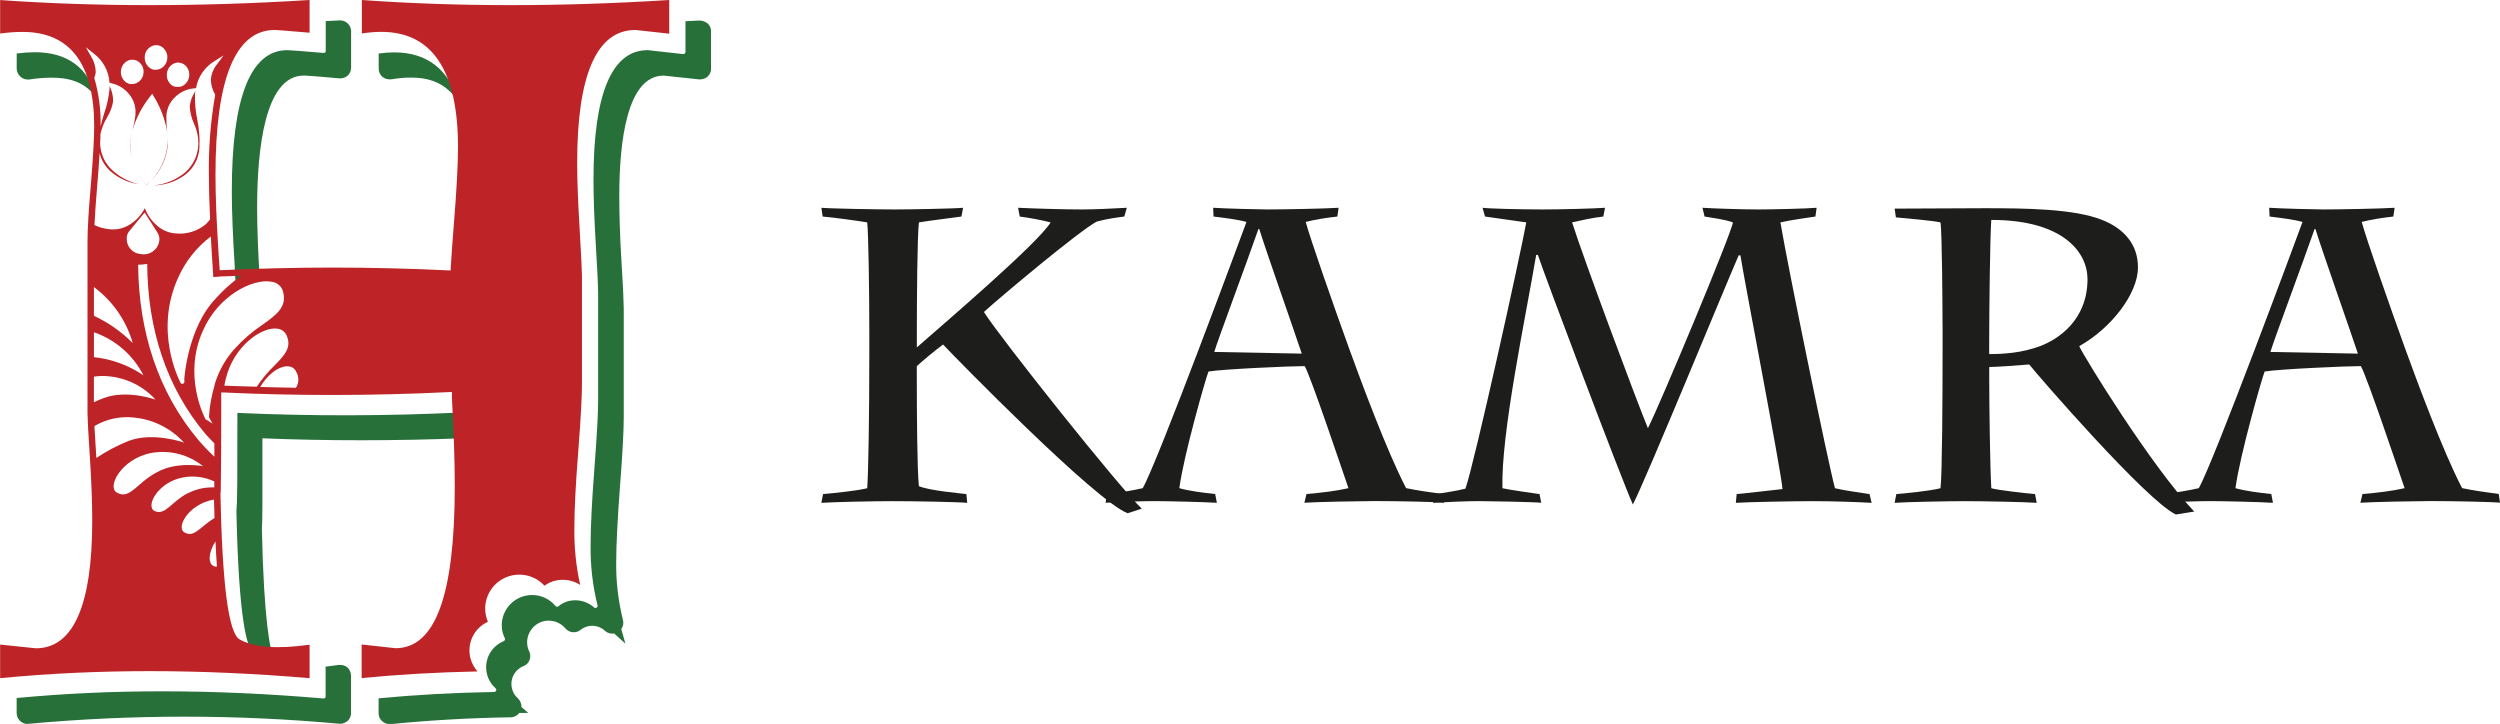 <?xml version="1.0" encoding="UTF-8"?><svg id="a" xmlns="http://www.w3.org/2000/svg" xmlns:xlink="http://www.w3.org/1999/xlink" viewBox="0 0 564.79 163.59"><defs><style>.c{fill:none;}.d{fill:#bd2327;}.e{fill:#1d1d1b;}.f{fill:#277039;}.g{clip-path:url(#b);}</style><clipPath id="b"><rect class="c" width="160.63" height="163.55"/></clipPath></defs><g><path class="e" d="M196.39,74.71c0-8.85-.19-21.93-.47-24.47-2.26-.38-7.81-1.13-10.07-1.32l-.28-1.98c1.88,.19,12.71,.38,16.57,.38,3.48,0,13.65-.19,15.44-.38l-.38,1.98c-1.13,.19-7.44,.94-9.6,1.32-.38,3.01-.47,17.6-.47,25.32v2.92c6.12-5.37,27.49-23.63,30.22-28.24-2.16-.56-4.89-1.04-6.97-1.32l-.38-1.98c3.95,.19,10.64,.38,14.31,.38,2.73,0,7.06-.19,10.26-.38l-.57,1.98c-1.41,.19-3.76,.47-6.21,1.13-4.05,2.16-21.56,16.85-25.51,20.43,3.67,5.84,30.78,39.91,35.67,44.43l-3.2,1.04c-7.34-2.82-39.06-35.3-41.7-38.12-1.79,1.32-4.71,3.76-5.93,4.89v2.26c0,8.19,.09,21.37,.47,24.85,2.45,1.04,9.32,1.6,10.73,1.79l.19,1.98c-1.79-.19-11.77-.38-16.85-.38-4.42,0-13.37,.19-16.1,.38l.38-1.98c2.26-.19,7.72-.75,9.98-1.32,.28-4.14,.47-16.75,.47-30.22v-5.37Z"/><path class="e" d="M295.13,111.61c3.29-.28,6.59-.66,9.51-1.32-1.69-4.89-8.38-24.85-9.88-27.58-3.29,0-18.26,.66-21.74,1.22-.57,1.32-5.65,19.11-6.59,26.36,2.35,.66,5.46,1.04,8.1,1.32l.38,1.98c-2.92-.19-11.48-.38-14.21-.38-2.45,0-8.75,.19-10.92,.38l.28-1.98c2.73-.28,5.55-.75,8.1-1.32,3.39-5.93,22.12-56.57,23.44-60.15-2.07-.57-5.18-.94-7.44-1.22l-.09-1.98c2.82,.19,10.64,.38,12.24,.38,3.95,0,13.37-.19,16.1-.38l-.28,1.98c-2.45,.28-4.99,.66-7.15,1.22,1.13,4.14,6.31,18.92,9.88,28.8,2.64,7.25,8.47,23.06,12.8,31.34,2.73,.57,5.46,.94,8.28,1.32l.28,1.98c-1.13-.19-10.64-.38-15.63-.38-2.73,0-13.37,.19-15.91,.38l.47-1.98Zm-10.64-59.87h-.19c-2.92,8.38-9.04,24.66-9.98,27.77l19.77,.38c-2.07-6.21-8-22.97-9.6-28.15Z"/><path class="e" d="M348.21,113.59c-1.32-.19-12.24-.38-14.03-.38-2.54,0-7.34,.19-10.45,.38l.66-1.98c1.6-.28,4.61-.66,6.68-1.22,2.07-5.93,12.33-52.43,13.74-60.15l-9.32-1.32-.56-1.98c1.22,.19,8.57,.38,13.55,.38,4.05,0,11.48-.19,14.12-.38l-.38,1.98c-2.64,.28-5.27,.94-7.06,1.32,2.73,8.57,14.21,39.35,17.13,46.5,2.73-5.37,19.02-44.34,19.2-46.5-1.79-.66-4.71-1.04-6.4-1.32l-.47-1.98c3.01,.19,9.41,.38,12.71,.38,3.01,0,10.92-.19,13.08-.38l-.28,1.98c-1.32,.19-5.93,.85-7.91,1.32,1.79,10.54,10.73,54.13,12.33,60.06,2.35,.57,6.12,1.04,7.81,1.32l.47,1.98c-3.2-.19-8.85-.38-13.27-.38s-14.68,.19-17.41,.38l.19-1.98c1.32-.09,8.47-.94,10.35-1.13-.19-3.48-8.38-45.84-9.51-52.81h-.38c-2.54,5.74-21.09,50.92-23.91,56.29-2.64-5.84-20.33-52.81-21.46-56.38h-.38c-2.45,14.4-8,40.57-7.62,52.71,1.69,.38,6.97,1.13,8.38,1.32l.38,1.98Z"/><path class="e" d="M438.85,73.49c0-3.39-.1-21.46-.47-23.25-1.6-.38-8-.94-10.07-1.13l-.28-1.98,20.33-.09c8.94,0,20.14,.09,26.54,2.64,4.99,1.98,8.1,5.55,8.1,10.73,0,5.93-6.02,13.74-13.27,17.79,1.04,2.35,16.19,27.02,25.98,37.37l-4.14,.66c-6.59-3.01-31.63-31.91-33.13-33.89-3.58,.28-7.44,.57-9.04,.57v2.45c0,6.12,.19,20.61,.47,24.94,1.6,.47,7.81,1.13,9.88,1.32l.38,1.98c-2.35-.19-11.86-.38-16.19-.38-3.86,0-13.74,.19-15.91,.38l.38-1.98c1.32-.09,7.34-.66,9.98-1.32,.38-2.73,.47-21.18,.47-31.06v-5.74Zm10.54,6.5c3.39,0,7.44-.28,11.48-1.79,4.05-1.51,10.73-5.84,10.73-15.15,0-6.02-5.46-13.37-21.74-13.37-.28,3.86-.47,20.71-.47,27.39v2.92Z"/><path class="e" d="M533.73,111.61c3.3-.28,6.59-.66,9.51-1.32-1.69-4.89-8.38-24.85-9.88-27.58-3.3,0-18.26,.66-21.74,1.22-.56,1.32-5.65,19.11-6.59,26.36,2.35,.66,5.46,1.04,8.09,1.32l.38,1.98c-2.92-.19-11.48-.38-14.21-.38-2.45,0-8.75,.19-10.92,.38l.28-1.98c2.73-.28,5.55-.75,8.09-1.32,3.39-5.93,22.12-56.57,23.44-60.15-2.07-.57-5.18-.94-7.44-1.22l-.1-1.98c2.82,.19,10.64,.38,12.24,.38,3.95,0,13.37-.19,16.1-.38l-.28,1.98c-2.45,.28-4.99,.66-7.15,1.22,1.13,4.14,6.31,18.92,9.88,28.8,2.64,7.25,8.47,23.06,12.8,31.34,2.73,.57,5.46,.94,8.28,1.32l.28,1.98c-1.13-.19-10.64-.38-15.63-.38-2.73,0-13.37,.19-15.91,.38l.47-1.98Zm-10.64-59.87h-.19c-2.92,8.38-9.04,24.66-9.98,27.77l19.77,.38c-2.07-6.21-8-22.97-9.6-28.15Z"/></g><g class="g"><g><path class="f" d="M4.6,17.29c-.26-.22-.47-.5-.61-.81-.14-.31-.22-.65-.22-.99v-3.41c1.37-.18,2.74-.27,4.12-.28,7.42,0,12.12,3.55,14.15,10.67-2.76-4.25-6.91-4.92-10.4-4.92-1.7,.01-3.39,.15-5.07,.41h-.36c-.6-.01-1.17-.24-1.61-.65h0ZM53.01,60.65c.1,1.23,.16,2.25,.22,3.24,1.82-.09,3.71-.12,5.49-.18-.42-6.62-.63-12.31-.63-16.73,0-13.64,1.83-29.91,10.55-29.91,.11,0,1.05,0,8.23,.65,.63-.02,1.23-.25,1.71-.66,.24-.23,.43-.51,.55-.82,.13-.31,.19-.64,.19-.97V7.07c0-.33-.07-.66-.2-.97-.13-.31-.32-.58-.56-.81-.24-.23-.53-.41-.84-.53-.31-.12-.65-.17-.98-.15l-3.15,.15v6.75c0,.06,0,.12-.02,.18-.02,.06-.06,.11-.1,.15-.05,.05-.1,.08-.16,.1-.06,.02-.13,.03-.19,.02-5.05-.43-7.8-.63-8.2-.63-8.32,0-12.55,10.71-12.55,31.87,0,4.6,.24,10.36,.67,17.12v.33ZM88.01,17.92h.41c1.45-.25,2.91-.39,4.38-.39,3.71,0,8,.87,10.97,5.85-2.37-7.74-7.26-11.55-14.77-11.55-1.15,.01-2.31,.1-3.45,.26v3.43c0,.37,.08,.73,.24,1.07,.16,.33,.4,.62,.7,.84,.43,.32,.96,.5,1.5,.49h.02Zm-11.13,132.3h-.4c-1.01,.16-1.98,.27-2.92,.37v6.75c0,.06,0,.12-.02,.18-.02,.06-.06,.11-.1,.14-.09,.09-.22,.14-.35,.14h0c-12.5-1.08-24.74-1.62-36.49-1.62s-22.26,.52-32.84,1.51v3.37c0,.35,.06,.69,.2,1.01,.14,.32,.35,.6,.61,.83,.25,.24,.54,.42,.87,.53,.33,.11,.67,.14,1.01,.09,23.42-2.15,46.98-2.15,70.4,0,.63-.02,1.24-.26,1.72-.68,.24-.23,.42-.51,.55-.82s.19-.64,.18-.97v-8.42c0-.35-.08-.69-.22-1.01-.14-.32-.35-.61-.6-.85-.46-.37-1.03-.56-1.62-.54h.01ZM159.75,5.22c-.51-.38-1.13-.58-1.77-.58l-3.12,.15v6.95c0,.06-.01,.13-.04,.19-.03,.06-.06,.11-.11,.16-.05,.05-.1,.08-.17,.1-.06,.02-.13,.03-.19,.03l-8.03-.89c-8.11,0-12.24,9.85-12.24,29.18,0,4.09,.17,9.1,.53,14.89,.36,5.8,.52,9.54,.52,10.64v24.46c0,2.77-.28,7.96-.85,15.39-.57,7.42-.85,13.11-.85,17.07-.08,4.65,.44,9.29,1.56,13.8,.03,.1,.03,.2,0,.29-.04,.09-.11,.17-.2,.21-.07,.07-.17,.1-.27,.1s-.2-.04-.27-.1c-.75-.68-1.65-1.16-2.63-1.43-.98-.26-2.01-.29-3-.08-.91,.2-1.76,.62-2.47,1.23-.1,.07-.22,.1-.34,.09-.12-.01-.23-.07-.31-.16-.98-1.18-2.33-2-3.84-2.33-1.51-.32-3.08-.13-4.46,.54-1.38,.67-2.5,1.79-3.17,3.18-.67,1.38-.84,2.95-.51,4.45,.13,.51,.31,1,.54,1.48,.04,.12,.04,.25,0,.37-.07,.11-.17,.2-.28,.26-1.4,.57-2.54,1.62-3.24,2.95-.7,1.33-.89,2.87-.56,4.34,.29,1.29,.98,2.46,1.98,3.34,.08,.06,.13,.14,.15,.24,.02,.09,0,.19-.04,.28-.03,.09-.09,.17-.16,.22-.08,.06-.17,.09-.26,.1-9.02,.15-17.81,.64-26.12,1.43v3.37c0,.34,.06,.68,.2,.99,.14,.31,.34,.59,.6,.81,.45,.42,1.03,.65,1.64,.66h.26c8.74-.87,17.9-1.4,27.21-1.54,.37-.01,.73-.11,1.05-.28,.33-.17,.61-.41,.83-.7h2.02l-1.53-1.34c0-.36-.06-.72-.2-1.06-.14-.34-.34-.64-.6-.9-.7-.59-1.18-1.4-1.36-2.29-.24-1.01-.1-2.08,.39-3,.49-.92,1.29-1.64,2.26-2.02,.32-.12,.6-.32,.84-.56,.23-.25,.41-.54,.51-.86,.11-.31,.15-.63,.14-.96-.02-.33-.1-.64-.25-.94-.15-.32-.27-.66-.35-1.01-.27-1.26-.03-2.57,.67-3.66,.69-1.09,1.79-1.86,3.04-2.15,.89-.19,1.81-.14,2.67,.16,.86,.3,1.62,.82,2.19,1.52,.42,.47,1,.77,1.62,.83,.63,.06,1.25-.12,1.75-.51,.51-.41,1.11-.7,1.74-.85,.68-.15,1.39-.13,2.06,.06,.67,.19,1.29,.54,1.79,1.03,.28,.24,.6,.41,.95,.5,.35,.1,.72,.11,1.08,.05l2.54,2.31-.94-3.3c.21-.29,.36-.63,.42-.99,.07-.36,.05-.72-.04-1.07-1.08-4.33-1.6-8.79-1.52-13.26,0-3.69,.28-9.24,.85-16.92,.56-7.03,.85-12.56,.85-15.55v-24.53c0-1.06-.14-4.8-.52-10.75-.33-5.48-.49-10.46-.49-14.77,0-12.41,1.77-27.19,10.02-27.2l7.98,.85h.33c.6-.01,1.17-.23,1.62-.62,.25-.23,.45-.51,.59-.83,.14-.31,.21-.65,.2-.99V7.07c0-.35-.07-.69-.22-1.01-.14-.32-.35-.6-.61-.83h-.05Zm-55.66,88.41v-.44c-16.71,.8-33.69,.85-50.46,.09,0,15.03,0,20.16-.22,21.91v.33c.53,24.72,2.4,31.01,3.88,31.92,1.41,.76,2.95,1.24,4.54,1.42-.73-1.83-2.23-8.19-2.67-29.54,.09-1,.11-2.76,.12-5.65v-14.65c14.84,.6,30.08,.58,45.03,0,0-1.71-.09-3.51-.2-5.38h-.02Z"/><path class="d" d="M33.12,41.85h0ZM115.32,1.16c11.53,0,23.61-.38,35.87-1.16V7.61l-7.63-.84c-8.74,0-13.17,10.09-13.17,30.02,0,3.85,.19,8.74,.56,14.94,.38,6.45,.52,9.69,.52,10.57v24.45c0,2.09-.15,6.46-.84,15.35-.57,7.13-.87,13.05-.87,17.12-.07,4.34,.37,8.68,1.31,12.92-.8-.52-1.69-.87-2.63-1.04-.94-.17-1.9-.16-2.83,.05-.94,.2-1.83,.6-2.6,1.17-1.14-1.25-2.67-2.09-4.34-2.38-1.67-.3-3.39-.04-4.9,.74-1.51,.78-2.71,2.03-3.43,3.56-.72,1.53-.91,3.25-.54,4.9,.1,.46,.24,.9,.42,1.33-1.5,.69-2.71,1.86-3.43,3.33-.73,1.47-.92,3.15-.55,4.74,.28,1.17,.84,2.25,1.63,3.15-9.15,.18-17.95,.69-26.17,1.5v-7.59l7.66,.84c9,0,13.38-11.98,13.38-36.61,0-5.4-.21-11.95-.64-19.98,.01-.2,.01-.39,0-.59,0-.11,0-.21,0-.32v-.37h-.37c-8.89,.44-17.9,.66-26.76,.66-8.18,0-16.44-.18-24.59-.57h-.4v.39c0,16.35-.09,20.93-.12,22.27h-.07c.42,20.75,1.83,31.57,4.29,33.1,3.2,1.87,8.51,2.26,15.86,1.23v7.56c-12.37-1.06-24.54-1.59-36.14-1.59s-22.94,.53-33.77,1.59v-7.59l8.08,.84c8.45,0,12.73-9.71,12.73-28.85,0-3.79-.17-8.62-.53-14.25-.35-5.31-.54-8.83-.54-9.91V54.39c0-2.62,.26-6.93,.77-12.81,.49-6.08,.74-10.35,.74-13.08C21.27,14.38,15.82,7.21,5.08,7.21c-1.69,0-3.37,.13-5.05,.37V.01C10.86,.78,22.21,1.16,33.8,1.16s23.76-.38,36.14-1.16V7.39c-5.39-.46-7.42-.62-7.87-.62-8.88,0-13.39,11-13.39,32.74,0,4.51,.22,10.28,.66,17.16,.07,1.01,.14,1.94,.19,2.83l.1,1.54h.37c8.36-.39,16.82-.59,25.17-.59s17.58,.21,26.28,.64h.37v-.38c.15-2.65,.37-5.77,.67-9.54,.66-7.95,.98-13.98,.98-17.95,0-17.23-5.81-26.02-17.32-26.02-1.48,0-2.95,.13-4.4,.37V0c10.79,.78,22.07,1.16,33.58,1.16h0ZM48.19,62.6l-.37-5.85c-.07-1.16-.12-2.23-.19-3.32-3.2,2.41-5.73,5.59-7.35,9.24-5.54,12.04,.15,23.1,.49,23.76l.14,.26h.51l.31-.46-.11-.16c0-1.34,1.04-12.31,7.1-18.61,1.72-1.93,3.66-3.66,5.76-5.16l-4.45,.15-1.84,.15Zm-16.98-2.79c.11,15.07,4.51,28.83,13.68,39.68,1.11,1.29,2.29,2.52,3.54,3.69v-3.03c-.66-.68-1.34-1.32-1.94-2.03-8.91-10.55-13.16-23.89-13.23-38.5-.67,.12-1.36,.18-2.04,.18h0Zm.32-2.46l.58,.09c.51,.05,1.03,0,1.51-.17,.49-.17,.93-.44,1.29-.8,.33-.29,.59-.65,.78-1.04,.19-.4,.3-.82,.32-1.26,.03-.55-.11-1.11-.41-1.58l-2.92-4.58-3.46,4.19c-.37,.44-.58,.99-.59,1.56-.06,.9,.24,1.78,.83,2.46,.53,.62,1.26,1.03,2.07,1.14h0Zm7-42.47c-.51,.49-.81,1.16-.83,1.86-.08,.72,.14,1.45,.59,2.02,.17,.23,.39,.43,.64,.58,.25,.15,.52,.25,.81,.29,.1,.02,.2,.02,.3,0,.35,.03,.7-.02,1.02-.14,.33-.12,.62-.32,.86-.57,.5-.51,.8-1.17,.84-1.88,.04-.71-.17-1.41-.61-1.97-.22-.27-.49-.5-.8-.66-.31-.16-.65-.26-1-.28-.34-.02-.69,.05-1,.18-.32,.13-.6,.34-.83,.59h0Zm-5.83-2.01c-.06,.72,.16,1.42,.62,1.98,.37,.47,.89,.8,1.48,.91h.27c.35,.02,.7-.04,1.02-.17,.32-.13,.62-.32,.86-.57,.52-.49,.82-1.17,.85-1.88,.06-.72-.17-1.43-.63-1.98-.2-.28-.46-.51-.77-.68-.3-.17-.64-.26-.99-.28-.34-.02-.69,.04-1.01,.17-.32,.13-.61,.32-.86,.56-.26,.25-.48,.55-.62,.89-.15,.33-.22,.69-.23,1.06h0Zm-5.39,3.24c-.05,.72,.18,1.43,.64,1.99,.36,.47,.88,.78,1.46,.89h.3c.34,.02,.68-.04,1-.16,.32-.12,.61-.31,.85-.54,.26-.25,.48-.54,.63-.87,.15-.33,.23-.68,.24-1.05,.03-.35,0-.71-.11-1.04-.11-.34-.28-.65-.52-.91-.21-.27-.47-.5-.77-.66-.3-.16-.64-.25-.98-.27-.34-.02-.68,.02-1,.14-.32,.12-.61,.31-.85,.55-.27,.25-.49,.55-.64,.88-.15,.33-.23,.69-.24,1.06h0Zm-5.68,.18c-.05,.45-.16,.9-.33,1.32,1.02,3.52,1.5,7.17,1.43,10.83v.15c.21-.92,.46-1.88,.78-2.9,.65-1.82,1.07-3.72,1.24-5.65v-.63l.07,.17c.5,1.03,.75,2.17,.73,3.32-.21,1.31-.69,2.57-1.4,3.69-.68,1.15-1.17,2.39-1.46,3.69,0,.64,0,1.37-.07,2.13,.06,2.04,.84,4,2.21,5.51,1.75,1.82,3.99,3.1,6.46,3.69-2.17-.32-4.22-1.21-5.92-2.58-1.43-1.12-2.44-2.69-2.87-4.46-.12,2.07-.28,4.42-.52,7.11-.32,3.75-.52,6.76-.64,9.16,.78,.39,1.61,.66,2.47,.81,.45,.1,.91,.16,1.37,.17,1.55,.09,3.08-.35,4.34-1.23,1.36-.89,2.47-2.12,3.2-3.57h0c.57,1.54,1.53,2.91,2.8,3.98,1.17,1.03,2.66,1.65,4.22,1.74,1.23,.12,2.47-.01,3.64-.38,1.18-.37,2.26-.98,3.2-1.78,.32-.32,.61-.67,.88-1.03-.17-3.69-.27-7.14-.27-10.02-.1-6.07,.38-12.14,1.43-18.12-.62-1.06-.96-2.26-.99-3.48,.13-1.31,.66-2.56,1.52-3.56l1.35-1.85-1.95,1.23c-1.12,.66-2.08,1.55-2.81,2.61-.74,1.06-1.23,2.27-1.45,3.54l-.72,.09c-1.55,.19-2.99,.9-4.08,2.01-1.17,1.11-1.85,2.64-1.9,4.25v.22c-.02,1.12,.04,2.25,.19,3.36h0c-.49-2.87-1.52-5.61-3.06-8.09l-.33-.57-.4,.52c-1.86,2.3-3.24,4.94-4.07,7.77,.31-1.14,.54-2.29,.68-3.46,0-.04,0-.08,0-.12v-.1c.13-1.61-.37-3.2-1.4-4.46-.96-1.21-2.29-2.08-3.8-2.46l-.66-.17c-.07-1.28-.43-2.54-1.04-3.67-.61-1.13-1.46-2.12-2.49-2.9l-1.82-1.46,1.15,2.03c.69,1.08,1.07,2.34,1.09,3.62h0Zm-.41,55.06c3.26,1.51,6.23,3.6,8.76,6.15-1.44-5.06-4.52-9.5-8.76-12.64v6.49Zm0,9.34c4.02,.42,7.86,1.83,11.19,4.11-2.32-4.57-6.33-8.06-11.19-9.74v5.63Zm0,10.18c.74-.37,1.5-.69,2.28-.96,5.13-1.93,11.68,.34,11.66,.41-1.54-1.72-3.44-3.09-5.56-4.01-2.12-.93-4.41-1.39-6.73-1.37-.55,.02-1.11,.07-1.66,.15v5.79Zm.56,12.58c2.29-1.53,4.73-2.82,7.28-3.84,5.52-2.1,12.58,.36,12.54,.42-1.66-1.84-3.7-3.31-5.98-4.31-2.28-1-4.74-1.5-7.23-1.47-2.49,.05-4.92,.74-7.06,2.01,.09,1.49,.21,3.69,.42,6.92,.01,.11,.01,.2,.02,.3h0Zm13.74,3.21c4.27-2.46,10.39-1.38,10.36-1.32-1.61-1.3-3.48-2.25-5.48-2.77-2.01-.52-4.1-.61-6.14-.25-6.84,1.23-10.49,8-7.58,9.11,2.77,1.33,4.42-2.52,8.84-4.78Zm6.88,4.8c1.85-.96,3.92-1.43,6.01-1.35v-1.35c-2.21-1.04-4.7-1.36-7.1-.89-5.69,1.05-8.66,6.71-6.27,7.63,2.39,.92,3.66-2.14,7.31-4.04h.05Zm6.05,5.6c0-1.33-.07-2.74-.11-4.2-5.73,.95-8.89,6.54-6.48,7.52,2.08,1.07,3.49-1.48,6.54-3.32h.05Zm.56,10.95c-.12-1.71-.24-3.62-.33-5.71-1.71,2.7-1.79,5.44,0,5.71,.09,0,.19,0,.28,0h.05Zm4.03-49.24c1.83-2.03,3.91-3.83,6.18-5.35,3.09-2.19,5.53-3.95,4.8-7.2-.1-.67-.42-1.3-.92-1.76-.5-.47-1.14-.76-1.82-.82-4.12-.76-12,3.11-15.44,11.08-4.49,9.92,.17,19.18,.52,19.84l.14,.27h.15l1.37,.89-.72-1.3-.09-.16c.13-2.41,.55-4.79,1.24-7.1v-.14c.87-3.04,2.42-5.84,4.53-8.2l.05-.04Zm4.95,8.62c1.14-1.71,2.46-3.29,3.93-4.73,2.23-2.26,3.98-4.05,2.91-6.66-.15-.45-.41-.84-.77-1.15-.36-.3-.79-.5-1.26-.58-3.51-.62-10.01,3.84-11.79,11.31-.14,.53-.24,1.03-.32,1.55,2.37,.1,4.81,.16,7.25,.23h.05Zm8.89-3.51c-.85-1.58-3.06-1.5-5.26,.22-1.14,.93-2.1,2.06-2.84,3.32,2.7,.07,5.38,.15,8.08,.18,.36-.56,.55-1.21,.54-1.87,0-.66-.2-1.31-.57-1.87h.05ZM33.05,41.84h.04l.87-.9c2.27-2.15,3.67-5.05,3.93-8.15,0-.73-.04-1.46-.12-2.19,.07,.65,.1,1.3,.07,1.94-.27,3.44-1.86,6.65-4.45,8.95l-.35,.33-.31-.36c-.53-.66-1.01-1.35-1.43-2.08,.28,.5,.6,.99,.94,1.45l.82,1Zm-3.6-9.77c.05-.73,.17-1.46,.35-2.17-.25,.98-.4,1.98-.43,2.99,.03,.94,.17,1.88,.41,2.79-.29-1.18-.41-2.4-.35-3.62h.02Zm11.63,7.93c1.18-.71,2.17-1.71,2.86-2.9,.7-1.19,1.08-2.53,1.12-3.91,.09-2.06-.08-4.13-.49-6.15-.4-1.89-.58-3.82-.52-5.75,0-.26,.1-.48,.12-.74l-.19,.3c-.61,.95-.99,2.03-1.11,3.15,.06,1.34,.38,2.66,.94,3.88,.66,1.4,1,2.93,1,4.48,0,.04,0,.09,0,.14v.1c-.04,1.22-.33,2.42-.85,3.52-.52,1.1-1.27,2.09-2.19,2.89-1.99,1.61-4.41,2.61-6.96,2.87,2.22-.05,4.38-.7,6.25-1.88h.02Z"/></g></g></svg>